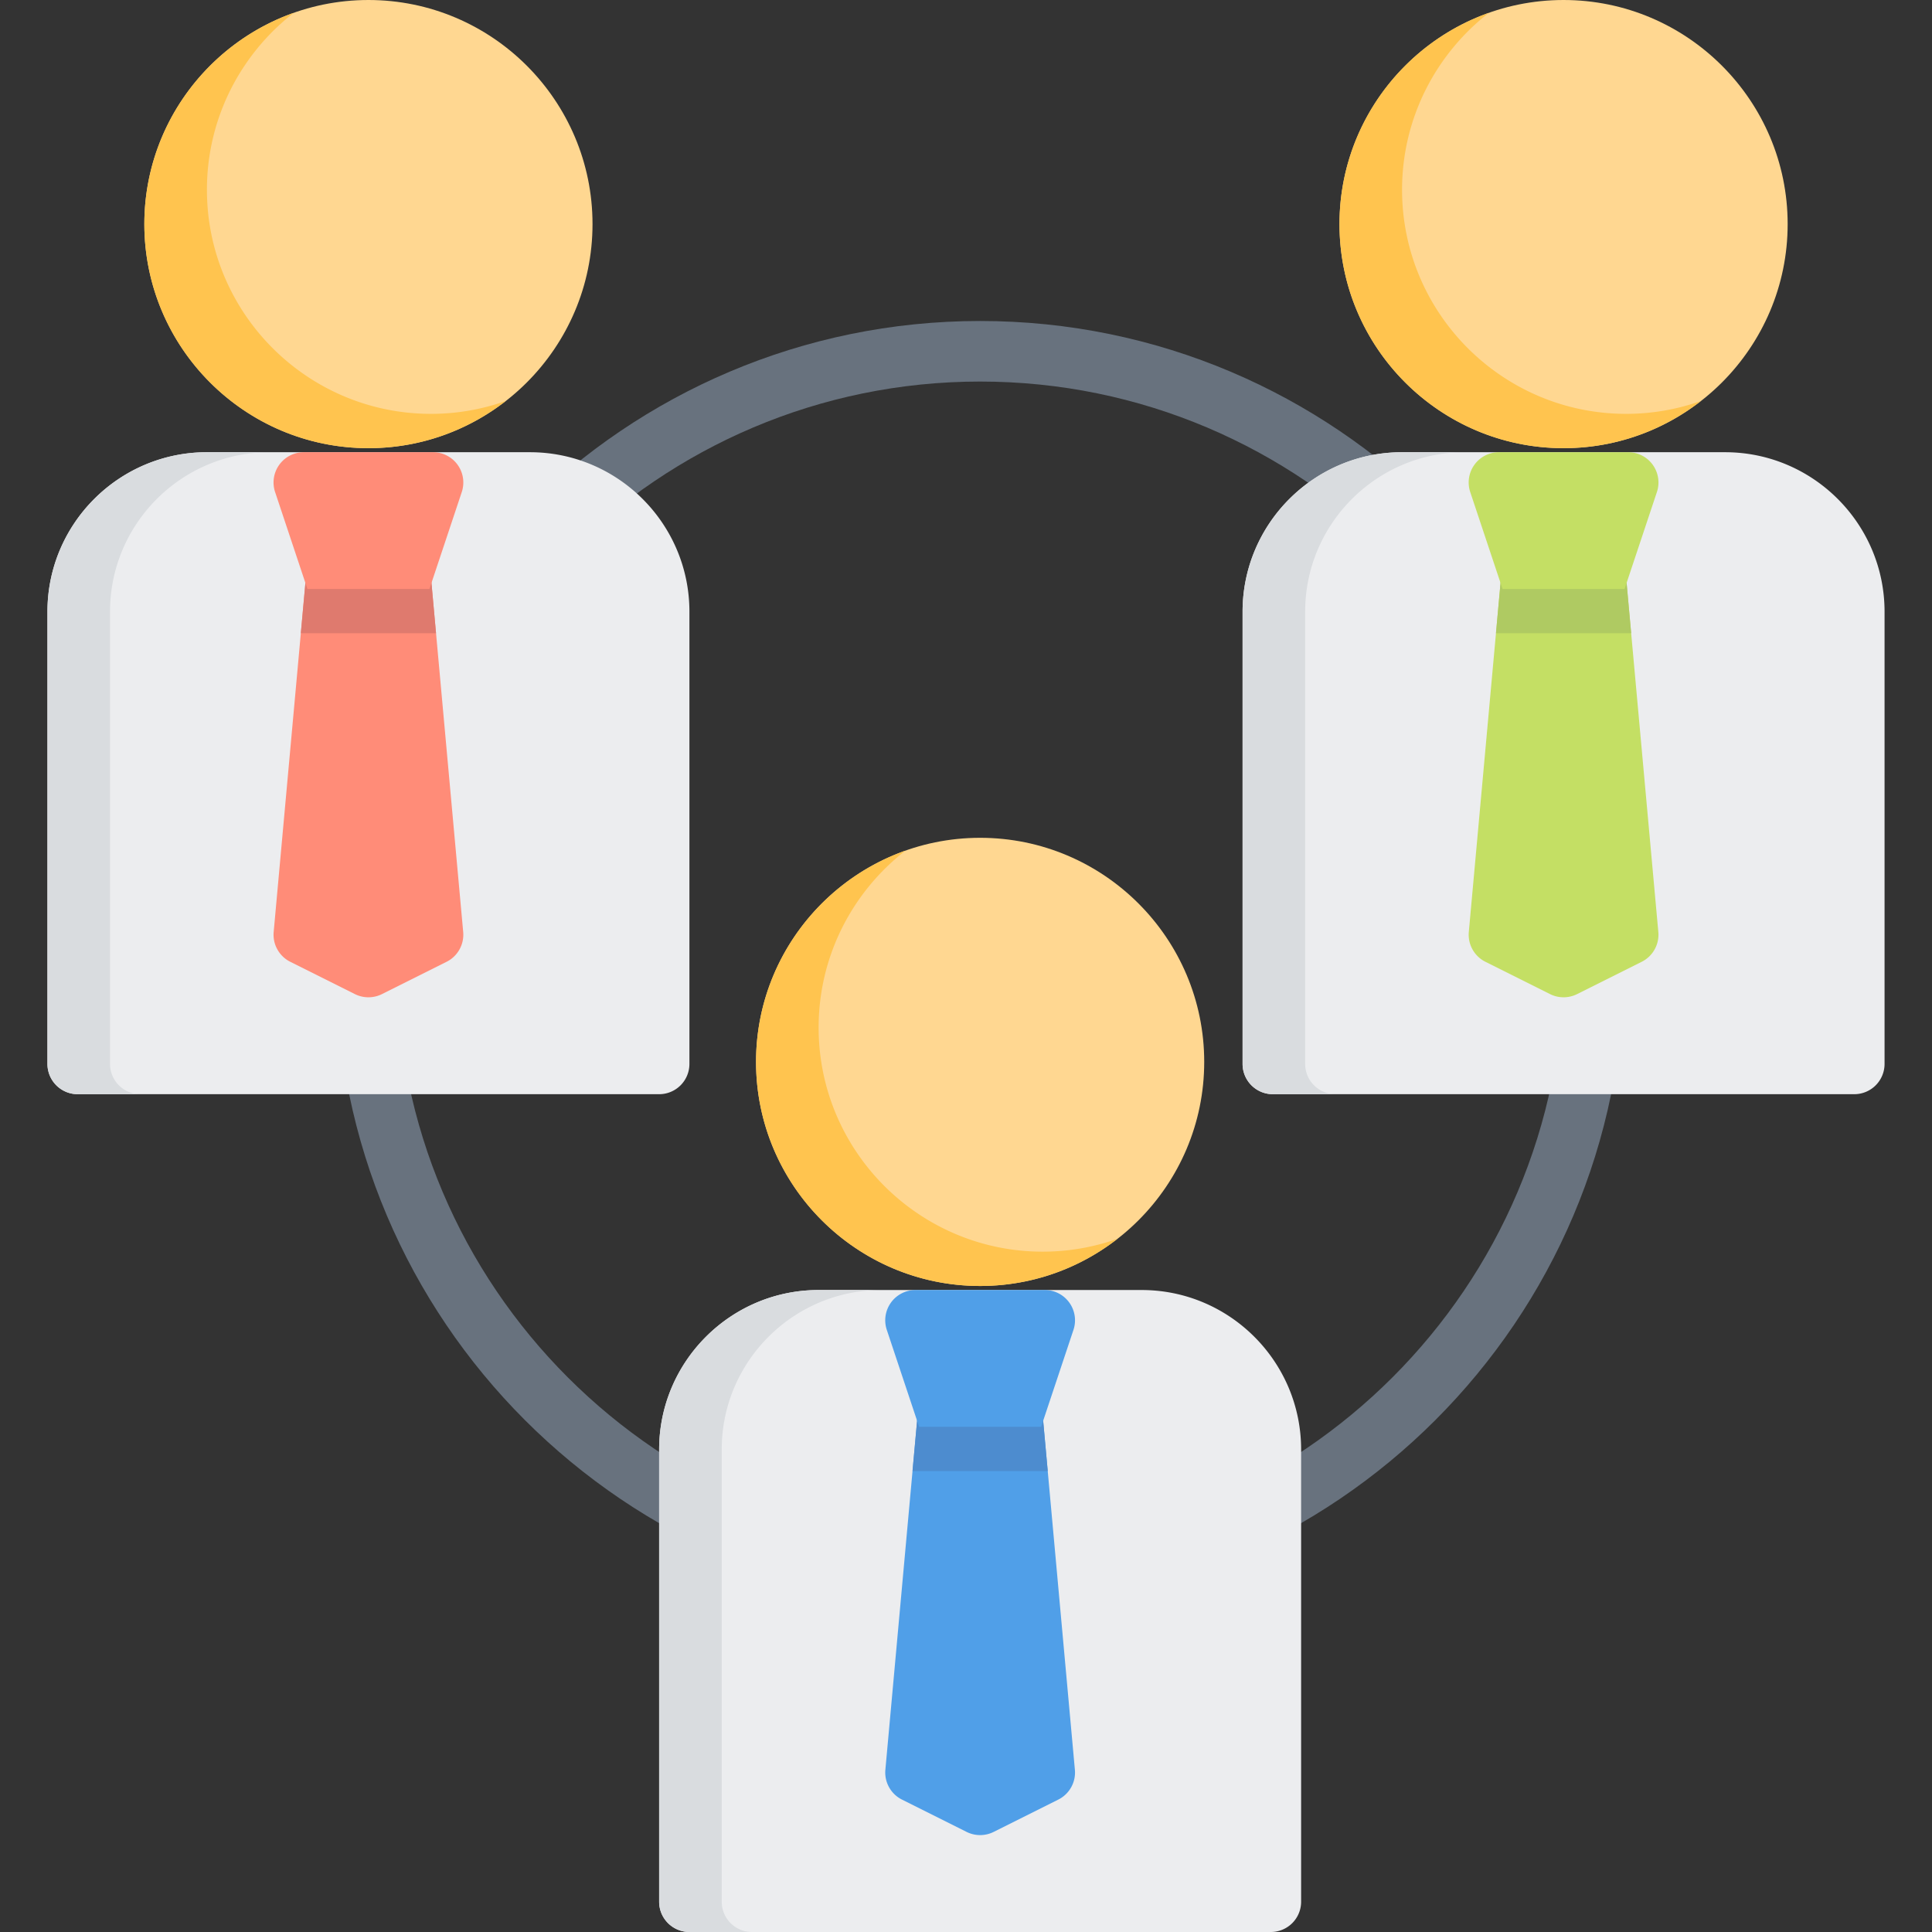 <svg xmlns="http://www.w3.org/2000/svg" xml:space="preserve" width="800" height="800" viewBox="0 0 512 512"><rect x="0" y="0" width="512" height="512" fill="#333333" stroke="none"/><path d="M259.745 426.399c-94.105 0-170.667-76.56-170.667-170.667S165.64 85.066 259.745 85.066s170.667 76.56 170.667 170.667-76.562 170.666-170.667 170.666m0-325.283c-85.256 0-154.617 69.36-154.617 154.617s69.36 154.617 154.617 154.617 154.617-69.36 154.617-154.617-69.361-154.617-154.617-154.617" style="fill:#68727e"/><path d="M259.745 222.027c-32.746 0-59.386 26.64-59.386 59.386s26.64 59.386 59.386 59.386 59.386-26.64 59.386-59.386-26.64-59.386-59.386-59.386" style="fill:#ffd791"/><path d="M276.33 331.703c-32.746 0-59.386-26.64-59.386-59.386 0-19.044 9.02-36.01 23.002-46.885-23.038 8.173-39.587 30.174-39.587 55.98 0 32.746 26.64 59.386 59.386 59.386 13.701 0 26.324-4.677 36.384-12.501a59.1 59.1 0 0 1-19.799 3.406" style="fill:#ffc44f"/><path d="M302.545 341.868h-85.601c-23.305 0-42.265 18.961-42.265 42.265v119.841a8.024 8.024 0 0 0 8.025 8.025h154.081a8.024 8.024 0 0 0 8.025-8.025v-119.84c.001-23.305-18.96-42.266-42.265-42.266" style="fill:#ecedef"/><path d="M191.264 503.975V384.134c0-23.305 18.961-42.265 42.265-42.265h-16.585c-23.305 0-42.265 18.961-42.265 42.265v119.841a8.024 8.024 0 0 0 8.025 8.025h16.585a8.024 8.024 0 0 1-8.025-8.025" style="fill:#d9dcdf"/><path d="m284.857 469.008-8.56-94.161a8.026 8.026 0 0 0-7.992-7.299h-17.12a8.025 8.025 0 0 0-7.992 7.299l-8.56 94.161a8.02 8.02 0 0 0 4.402 7.904l17.12 8.56a8.02 8.02 0 0 0 7.178 0l17.12-8.56a8.02 8.02 0 0 0 4.404-7.904" style="fill:#509fe8"/><path d="M276.297 374.847a8.026 8.026 0 0 0-7.992-7.299h-17.12a8.025 8.025 0 0 0-7.992 7.299l-1.363 14.993h35.829z" style="fill:#4d8ccf"/><path d="M276.865 341.868h-34.24a8.023 8.023 0 0 0-7.613 10.563l8.56 25.68h32.346l8.56-25.68a8.023 8.023 0 0 0-7.613-10.563" style="fill:#509fe8"/><path d="M97.638 0C64.893 0 38.253 26.64 38.253 59.386s26.64 59.386 59.386 59.386 59.386-26.64 59.386-59.386S130.384 0 97.638 0" style="fill:#ffd791"/><path d="M114.224 109.676c-32.746 0-59.386-26.64-59.386-59.386 0-19.044 9.02-36.01 23.002-46.885-23.038 8.173-39.587 30.175-39.587 55.98 0 32.746 26.64 59.386 59.386 59.386 13.701 0 26.324-4.677 36.384-12.501a59.1 59.1 0 0 1-19.799 3.406" style="fill:#ffc44f"/><path d="M140.439 119.841H54.838c-23.305 0-42.265 18.961-42.265 42.265v119.841a8.024 8.024 0 0 0 8.025 8.025h154.081a8.024 8.024 0 0 0 8.025-8.025v-119.84c0-23.305-18.96-42.266-42.265-42.266" style="fill:#ecedef"/><path d="M29.158 281.948V162.107c0-23.305 18.961-42.265 42.265-42.265H54.838c-23.305 0-42.265 18.961-42.265 42.265v119.841a8.024 8.024 0 0 0 8.025 8.025h16.585a8.024 8.024 0 0 1-8.025-8.025" style="fill:#d9dcdf"/><path d="m122.751 246.981-8.56-94.161a8.026 8.026 0 0 0-7.992-7.299h-17.12a8.025 8.025 0 0 0-7.992 7.299l-8.56 94.161a8.02 8.02 0 0 0 4.402 7.904l17.12 8.56a8.02 8.02 0 0 0 7.178 0l17.12-8.56a8.025 8.025 0 0 0 4.404-7.904" style="fill:#ff8c78"/><path d="M114.19 152.82a8.026 8.026 0 0 0-7.992-7.299h-17.12a8.025 8.025 0 0 0-7.992 7.299l-1.363 14.993h35.829z" style="fill:#df7a6e"/><path d="M114.759 119.841h-34.24a8.023 8.023 0 0 0-7.613 10.563l8.56 25.68h32.346l8.56-25.68a8.024 8.024 0 0 0-7.613-10.563" style="fill:#ff8c78"/><path d="M414.362 0c-32.746 0-59.386 26.64-59.386 59.386s26.64 59.386 59.386 59.386 59.386-26.64 59.386-59.386S447.107 0 414.362 0" style="fill:#ffd791"/><path d="M430.947 109.676c-32.746 0-59.386-26.64-59.386-59.386 0-19.044 9.02-36.01 23.002-46.885-23.038 8.173-39.587 30.174-39.587 55.98 0 32.746 26.64 59.386 59.386 59.386 13.701 0 26.324-4.677 36.384-12.501a59.1 59.1 0 0 1-19.799 3.406" style="fill:#ffc44f"/><path d="M457.162 119.841h-85.601c-23.305 0-42.265 18.961-42.265 42.265v119.841a8.024 8.024 0 0 0 8.025 8.025h154.081a8.024 8.024 0 0 0 8.025-8.025v-119.84c0-23.305-18.96-42.266-42.265-42.266" style="fill:#ecedef"/><path d="M345.881 281.948V162.107c0-23.305 18.961-42.265 42.265-42.265h-16.585c-23.305 0-42.265 18.961-42.265 42.265v119.841a8.024 8.024 0 0 0 8.025 8.025h16.585a8.024 8.024 0 0 1-8.025-8.025" style="fill:#d9dcdf"/><path d="m439.474 246.981-8.56-94.161a8.026 8.026 0 0 0-7.992-7.299h-17.12a8.025 8.025 0 0 0-7.992 7.299l-8.56 94.161a8.02 8.02 0 0 0 4.402 7.904l17.12 8.56a8.02 8.02 0 0 0 7.178 0l17.12-8.56a8.025 8.025 0 0 0 4.404-7.904" style="fill:#c4df64"/><path d="M430.914 152.82a8.026 8.026 0 0 0-7.992-7.299h-17.12a8.025 8.025 0 0 0-7.992 7.299l-1.363 14.993h35.829z" style="fill:#afca62"/><path d="M431.482 119.841h-34.24a8.023 8.023 0 0 0-7.613 10.563l8.56 25.68h32.346l8.56-25.68a8.023 8.023 0 0 0-7.613-10.563" style="fill:#c4df64"/></svg>